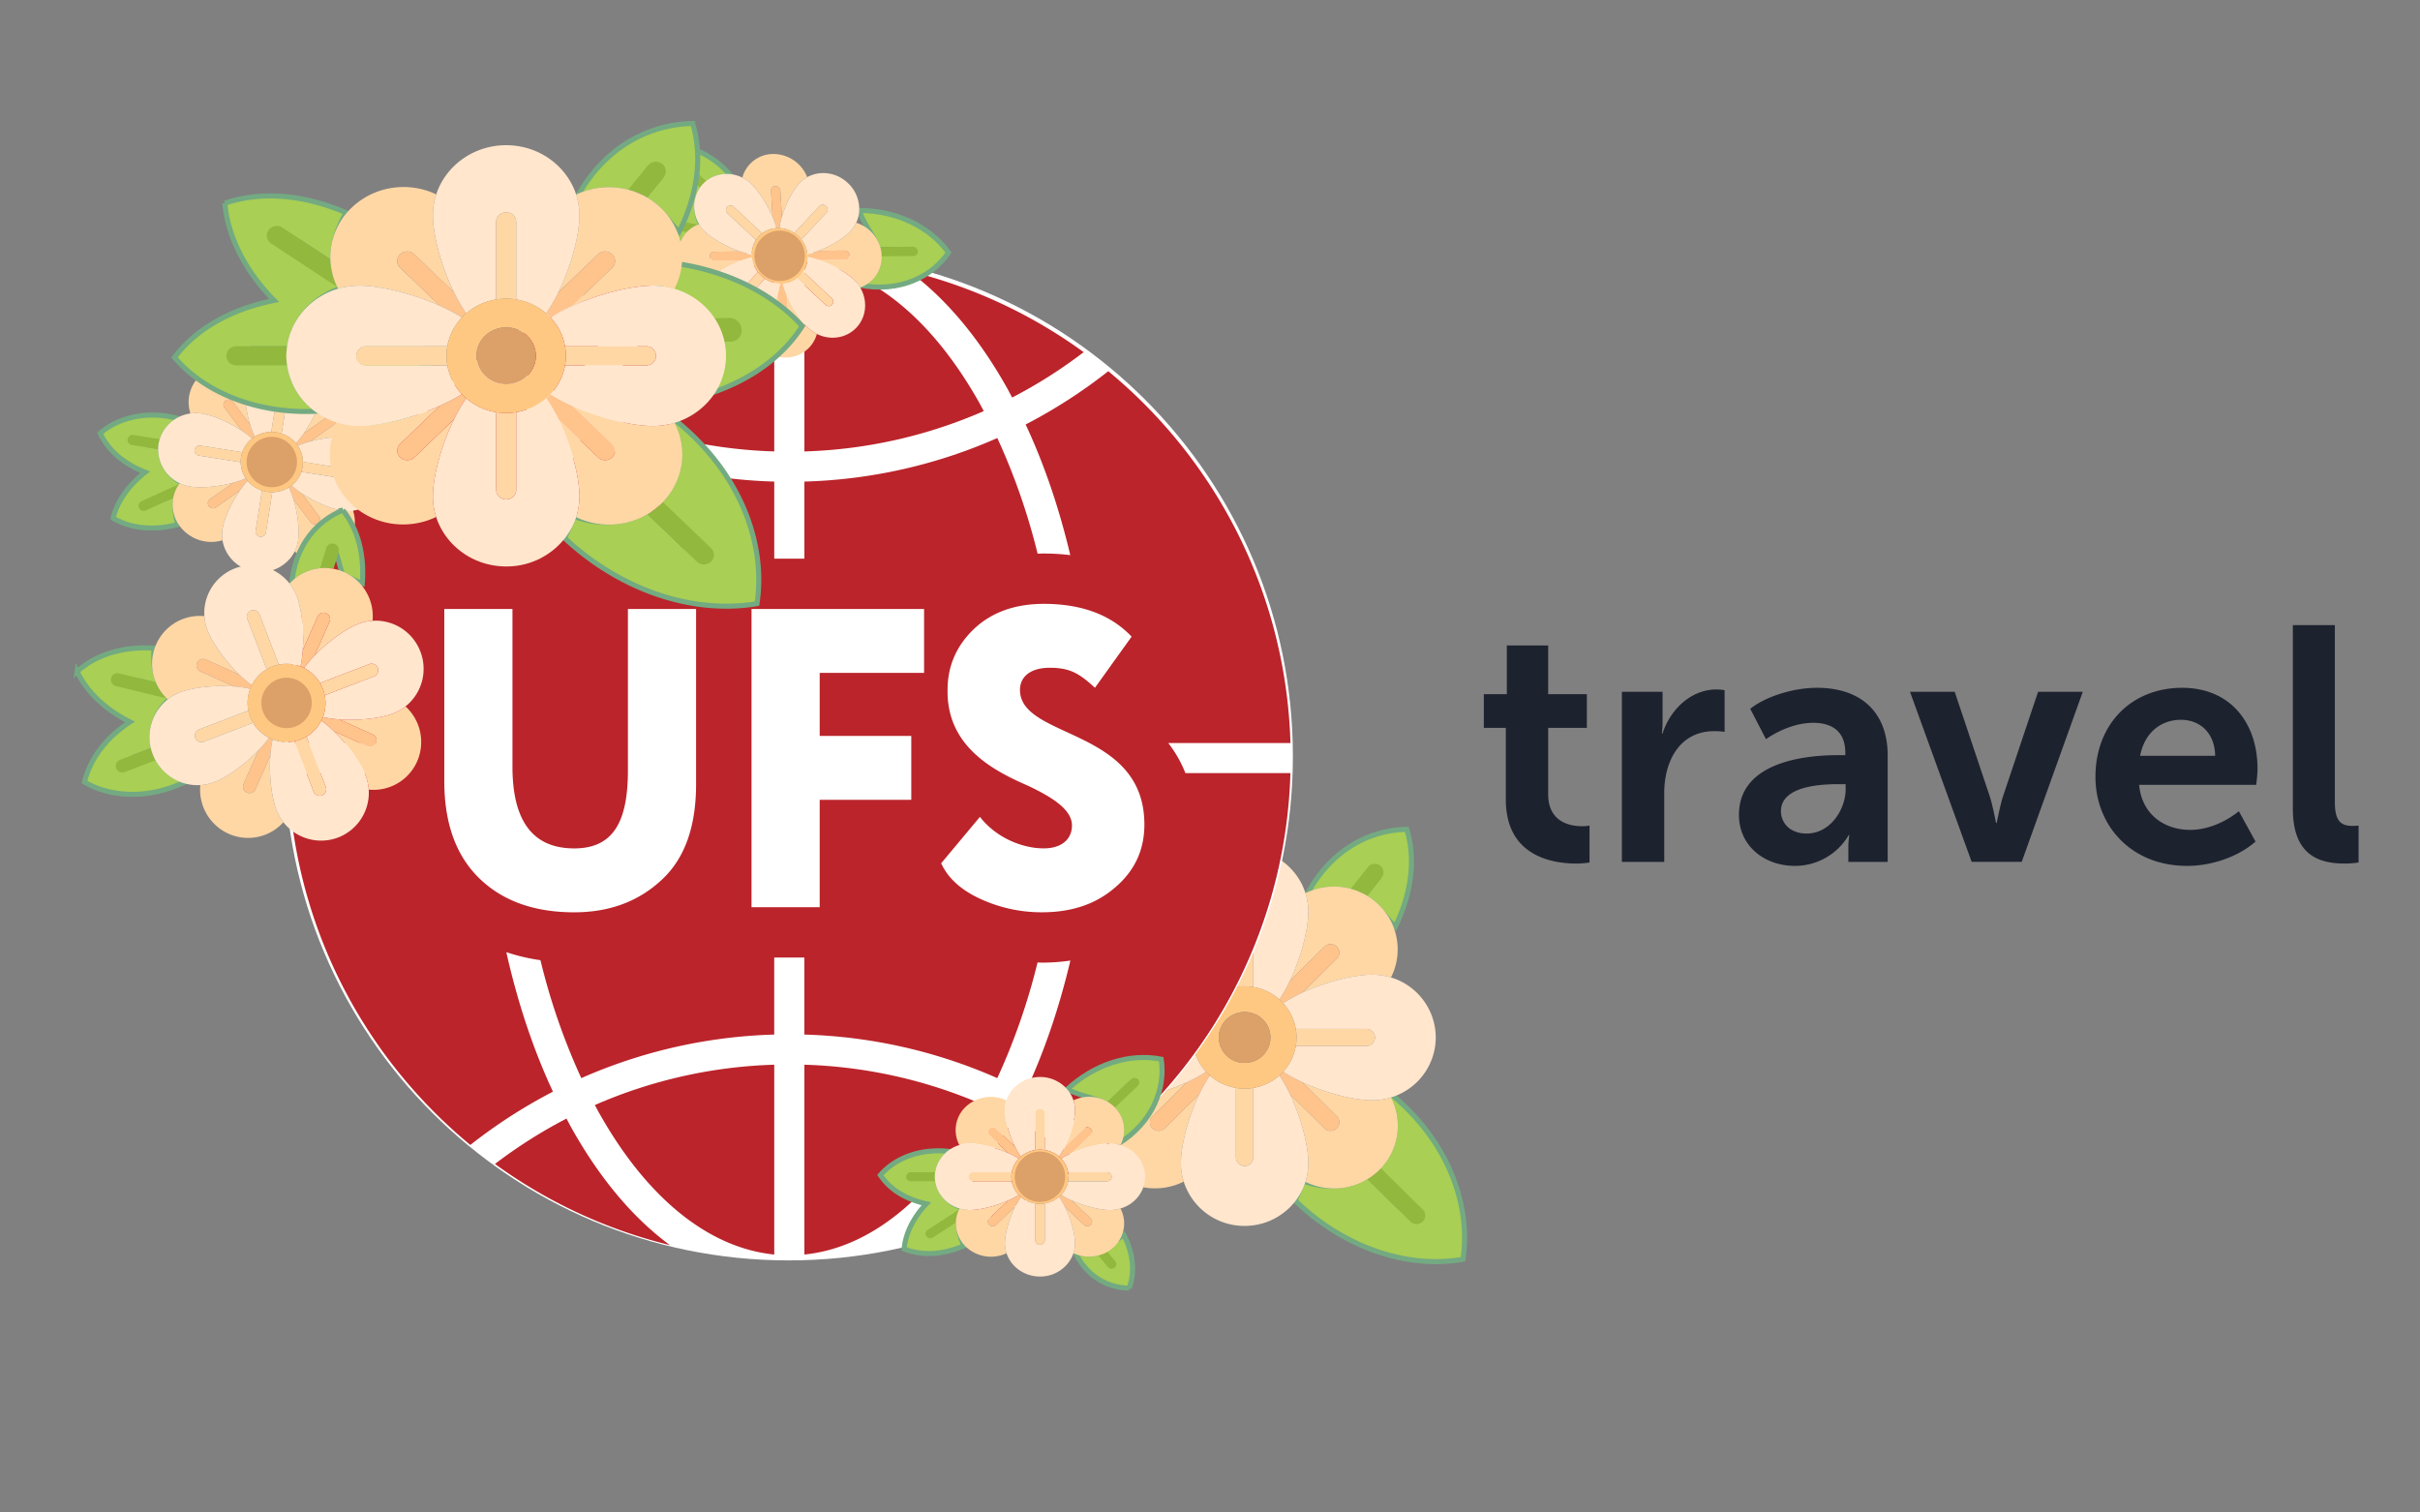 <svg width="96" height="60" viewBox="0 0 96 60" xmlns="http://www.w3.org/2000/svg">
    <rect x="0" y="0" width="96" height="60" fill="#808080" stroke="none"/>
    <g fill="none" fill-rule="evenodd">
        <g fill-rule="nonzero">
            <path d="M54.731 43.06c.173.124.345.257.514.398 2.229 1.859 3.106 4.372 2.793 6.496-2.203.389-4.703-.446-6.657-2.322.127-.327.237-.546.311-.78.908.321 1.839.275 2.567-.2l1.27 1.251-.872-1.574a2.367 2.367 0 0 0 .074-3.27z" stroke="#73AA82" stroke-width=".2" fill="#A9CF54"/>
            <path d="m54.245 46.779 1.706 1.681a.346.346 0 0 0 .487 0 .336.336 0 0 0 0-.48l-1.658-1.635a2.525 2.525 0 0 1-.535.434z" fill="#92B83D"/>
            <path d="M39.656 35.74c1.268-.454 2.759-.316 4.201.326-.344.651-.5 1.265-.433 1.858l-1.149-.777 1.444 1.607a2.73 2.73 0 0 0-1.265.858c-.3.366-.5.813-.55 1.304h-1.303l1.306.508a2.384 2.384 0 0 0 1.014 1.687c-2.173.148-4.005-.681-4.998-1.892.746-1.037 1.965-1.73 3.422-2.034-1.004-1.055-1.597-2.292-1.689-3.445z" stroke="#73AA82" stroke-width=".2" fill="#A9CF54"/>
            <path d="M39.723 41.155c0 .188.155.34.345.34h1.747a2.476 2.476 0 0 1 0-.68h-1.747a.342.342 0 0 0-.345.34zM41.656 36.607a.347.347 0 0 0-.48.087.337.337 0 0 0 .09.473l2.278 1.543a2.462 2.462 0 0 1-.234-.984l-1.654-1.12z" fill="#92B83D"/>
            <path d="M55.807 32.9c.364 1.204.176 2.558-.458 3.863-.301-.292-.478-.56-.714-.793a2.438 2.438 0 0 0-.548-.405l.424-.536-.923.333a2.467 2.467 0 0 0-1.756.16c.976-1.865 2.56-2.598 3.975-2.622z" stroke="#73AA82" stroke-width=".2" fill="#A9CF54"/>
            <path d="M54.808 34.816a.336.336 0 0 0-.06-.477.348.348 0 0 0-.484.06l-.68.859c.227.06.447.153.654.278l.57-.72z" fill="#92B83D"/>
            <g transform="translate(41.791 33.68)">
                <path d="m9.873 9.253 1.365 1.347a.336.336 0 0 1 0 .48.346.346 0 0 1-.487 0L9.385 9.734c.449.942.725 2.046.725 2.726 0 .258-.04.507-.114.742a2.563 2.563 0 0 0 2.924-.464 2.465 2.465 0 0 0 .47-2.882 2.56 2.56 0 0 1-.752.112c-.69 0-1.81-.273-2.765-.715zM5.78 9.734 4.414 11.08a.346.346 0 0 1-.487 0 .336.336 0 0 1 0-.48l1.365-1.347c-.955.442-2.075.715-2.764.715-.265 0-.52-.04-.76-.115-.475.934-.318 2.1.472 2.88.792.78 1.979.934 2.927.461a2.458 2.458 0 0 1-.112-.734c0-.68.277-1.784.725-2.726zM1.518 4.047c.01.336.088.672.235.983l.032.063a2.56 2.56 0 0 1 .743-.11c.69 0 1.809.274 2.764.715L3.927 4.352a.336.336 0 0 1 0-.48.348.348 0 0 1 .487 0L5.78 5.218c-.448-.942-.725-2.046-.725-2.726 0-.26.04-.51.116-.746a2.555 2.555 0 0 0-3.146.731 2.461 2.461 0 0 0-.507 1.57zM12.446 1.856a2.567 2.567 0 0 0-2.45-.104c.075.234.114.483.114.74 0 .68-.276 1.784-.725 2.726l1.366-1.346a.348.348 0 0 1 .487 0 .336.336 0 0 1 0 .48L9.873 5.7c.956-.442 2.075-.715 2.765-.715.26 0 .513.039.75.112a2.467 2.467 0 0 0-.474-2.876 2.525 2.525 0 0 0-.468-.364z" fill="#FFD7A5"/>
                <path d="M6.056 8.837c-.232.15-.491.29-.764.416L3.927 10.6a.336.336 0 0 0 0 .48.346.346 0 0 0 .487 0L5.78 9.734c.127-.269.27-.524.422-.753a2.058 2.058 0 0 1-.146-.144zM9.11 6.115c.232-.151.49-.29.763-.417l1.365-1.346a.336.336 0 0 0 0-.48.348.348 0 0 0-.487 0L9.385 5.218c-.127.268-.269.524-.422.752.051.046.1.094.147.145zM10.995 11.18a.346.346 0 0 0 .243-.1.336.336 0 0 0 0-.48L9.873 9.253a6.106 6.106 0 0 1-.763-.416c-.047.05-.096.099-.147.144.153.229.295.484.422.753l1.366 1.346c.067.066.155.1.244.1zM6.202 5.97a5.964 5.964 0 0 1-.422-.752L4.414 3.872a.348.348 0 0 0-.487 0 .336.336 0 0 0 0 .48l1.365 1.346c.273.126.532.266.764.417.046-.05.095-.099.146-.145z" fill="#FFC38C"/>
                <path d="M10.11 12.46c0-.68-.276-1.784-.725-2.726a5.975 5.975 0 0 0-.422-.753c-.284.254-.641.43-1.036.495v2.757c0 .188-.154.34-.344.34a.342.342 0 0 1-.345-.34V9.476a2.064 2.064 0 0 1-1.036-.495 5.967 5.967 0 0 0-.422.753c-.448.942-.725 2.046-.725 2.726 0 .256.04.502.112.734a2.524 2.524 0 0 0 2.416 1.758c.86 0 1.62-.425 2.076-1.072a2.467 2.467 0 0 0 .451-1.42zM5.78 5.218c.127.268.27.524.422.752.285-.253.641-.43 1.036-.495V2.718c0-.187.154-.34.345-.34.19 0 .344.153.344.34v2.757c.395.066.752.242 1.036.495.153-.228.295-.484.422-.752.449-.942.725-2.046.725-2.726a2.458 2.458 0 0 0-.278-1.137A2.531 2.531 0 0 0 7.582 0C6.45 0 5.493.734 5.172 1.746a2.458 2.458 0 0 0-.116.746c0 .68.277 1.784.725 2.726zM5.292 9.253c.273-.126.532-.265.764-.416a2.011 2.011 0 0 1-.503-1.021H2.757a.342.342 0 0 1-.344-.34c0-.188.154-.34.344-.34h2.796c.067-.39.245-.74.503-1.021a6.103 6.103 0 0 0-.764-.417c-.955-.441-2.075-.714-2.764-.714a2.56 2.56 0 0 0-.743.11A2.505 2.505 0 0 0 0 7.475a2.477 2.477 0 0 0 1.073 2.037 2.532 2.532 0 0 0 1.455.455c.69 0 1.809-.273 2.764-.715zM9.873 5.698a6.106 6.106 0 0 0-.763.417c.257.28.435.632.502 1.021h2.796c.19 0 .345.152.345.34 0 .188-.155.34-.345.34H9.612c-.067.389-.245.74-.502 1.02.232.152.49.291.763.417.956.442 2.075.715 2.765.715a2.56 2.56 0 0 0 .999-.203 2.492 2.492 0 0 0 1.528-2.29 2.497 2.497 0 0 0-1.777-2.38 2.56 2.56 0 0 0-.75-.111c-.69 0-1.81.273-2.765.714z" fill="#FFE6CD"/>
                <path d="M5.524 7.476c0-.116.01-.23.03-.34H2.756a.342.342 0 0 0-.344.34c0 .188.154.34.344.34h2.796a2.012 2.012 0 0 1-.029-.34zM9.641 7.476c0 .116-.01.23-.03.34h2.797c.19 0 .345-.152.345-.34a.342.342 0 0 0-.345-.34H9.612c.019.11.03.224.03.34zM7.583 9.505a2.1 2.1 0 0 1-.345-.029v2.757c0 .188.154.34.345.34.19 0 .344-.152.344-.34V9.476a2.1 2.1 0 0 1-.344.03zM7.583 5.446c.117 0 .232.01.344.03V2.717a.342.342 0 0 0-.344-.34.342.342 0 0 0-.345.34v2.757c.112-.018.227-.029.345-.029z" fill="#FFD7A5"/>
                <path d="M9.11 8.837a2.011 2.011 0 0 0-.147-2.867 2.064 2.064 0 0 0-1.38-.524 2.064 2.064 0 0 0-1.527.669 2.011 2.011 0 0 0 .146 2.866 2.063 2.063 0 0 0 1.38.524 2.064 2.064 0 0 0 1.527-.669zm-1.527-.351a1.017 1.017 0 0 1-1.025-1.01c0-.558.459-1.01 1.025-1.01.565 0 1.024.452 1.024 1.01s-.459 1.01-1.024 1.01z" fill="#FFC882"/>
                <ellipse fill="#DCA069" cx="7.583" cy="7.476" rx="1.025" ry="1.01"/>
            </g>
        </g>
        <path d="M31.288 50c11.045 0 20-8.954 20-20s-8.955-20-20-20c-11.046 0-20 8.954-20 20s8.954 20 20 20z" fill="#FFF"/>
        <g fill="#BB242B">
            <path d="M39.025 43.837a19.172 19.172 0 0 0-7.116-1.6v7.53c2.599-.262 5.045-2.23 6.945-5.61.059-.105.114-.213.17-.32M22.472 44.374c-1 .518-1.949 1.122-2.838 1.8a19.804 19.804 0 0 0 6.943 3.22c-1.447-1.063-2.767-2.621-3.894-4.627-.073-.128-.14-.262-.21-.393"/>
            <path d="M44.23 35.21c-.76.66-1.724.98-2.89.98a5.78 5.78 0 0 1-2.433-.524c-.778-.354-1.301-.828-1.571-1.42l1.537-1.841c.626.811 1.657 1.25 2.535 1.25.693 0 1.116-.354 1.116-.912 0-.626-.778-1.115-1.741-1.572-1.403-.608-3.228-1.572-3.194-3.802 0-.947.355-1.758 1.047-2.417.694-.659 1.623-.997 2.772-.997 1.504 0 2.67.44 3.482 1.301l-1.454 2.028c-.608-.558-.98-.794-1.79-.794-.745 0-1.184.338-1.184.879 0 1.96 4.935 1.487 4.935 5.34 0 1.014-.389 1.842-1.166 2.501zm-7.572-8.518h-4.141v2.502h3.633v2.535h-3.633v4.259h-2.704v-11.83h6.845v2.534zm-9.045 4.411c0 1.707-.457 2.975-1.386 3.82-.913.845-2.062 1.268-3.448 1.268-1.571 0-2.822-.44-3.751-1.335-.93-.896-1.403-2.18-1.403-3.87v-6.828h2.704v6.253c0 2.163.811 3.245 2.45 3.245 1.555 0 2.13-1.065 2.13-3.093v-6.405h2.704v6.945zm23.58-.433h-4.168a4.838 4.838 0 0 0-.681-1.195h4.848c-.175-5.936-2.95-11.22-7.227-14.75a20.574 20.574 0 0 1-3.278 2.114c.738 1.58 1.331 3.326 1.77 5.183a8.663 8.663 0 0 0-1.049-.064c-.083 0-.165.004-.247.006a25.504 25.504 0 0 0-1.598-4.587 20.364 20.364 0 0 1-7.654 1.727v3.057h-1.195v-3.057a20.364 20.364 0 0 1-7.654-1.727c-.68 1.46-1.231 3.07-1.646 4.784h-1.279c.442-1.91 1.045-3.702 1.8-5.322a20.593 20.593 0 0 1-3.276-2.114c-4.277 3.53-7.053 8.814-7.228 14.75h4.198v1.195H11.43c.175 5.936 2.95 11.22 7.228 14.75a20.593 20.593 0 0 1 3.277-2.114c-.784-1.68-1.403-3.545-1.85-5.535.428.145.88.252 1.355.32a25.542 25.542 0 0 0 1.62 4.678 20.354 20.354 0 0 1 7.653-1.728v-3.057h1.195v3.057c2.716.078 5.3.688 7.654 1.728a25.478 25.478 0 0 0 1.597-4.587c.06.002.12.005.18.005.388 0 .762-.028 1.122-.082-.44 1.865-1.035 3.616-1.775 5.201 1.162.601 2.258 1.311 3.278 2.114 4.277-3.53 7.052-8.814 7.227-14.75z"/>
            <path d="M23.77 44.156c1.9 3.381 4.346 5.349 6.944 5.611v-7.53a19.16 19.16 0 0 0-7.116 1.6c.058.106.113.215.171.32M40.151 44.374c-.07.131-.138.265-.21.393-1.127 2.006-2.449 3.564-3.894 4.627a19.8 19.8 0 0 0 6.942-3.22 19.348 19.348 0 0 0-2.838-1.8M40.151 15.77c1-.517 1.95-1.121 2.838-1.8a19.79 19.79 0 0 0-6.942-3.22c1.445 1.064 2.767 2.622 3.894 4.628.072.128.14.261.21.393M11.421 30.07v.005zM31.91 10.377v7.532a19.172 19.172 0 0 0 7.115-1.601c-.057-.106-.112-.216-.171-.32-1.9-3.38-4.346-5.349-6.945-5.61M23.598 16.308a19.172 19.172 0 0 0 7.116 1.6v-7.53c-2.598.261-5.045 2.23-6.945 5.61-.058.104-.113.214-.17.32M22.472 15.77c.07-.13.138-.264.21-.392 1.128-2.006 2.449-3.564 3.895-4.627-2.541.62-4.89 1.728-6.943 3.22a19.348 19.348 0 0 0 2.838 1.8"/>
        </g>
        <path d="M59.735 28.873h-.873v-1.336h.913v-1.932h1.64v1.932h1.535v1.336h-1.535v2.632c0 1.112.873 1.27 1.336 1.27.093 0 .172 0 .305-.026v1.468c-.133.013-.291.04-.516.04-.94 0-2.805-.278-2.805-2.54v-2.844zM64.339 27.444h1.614v1.19c0 .252-.027.464-.027.464h.027c.304-.953 1.124-1.747 2.143-1.747.106 0 .212.014.318.027v1.654a2.884 2.884 0 0 0-.41-.027c-1.376 0-1.985 1.19-1.985 2.46v2.726h-1.68v-6.747zM71.668 33.066c.94 0 1.548-.952 1.548-1.772v-.186h-.291c-.847 0-2.276.119-2.276 1.072 0 .45.344.886 1.02.886m1.243-3.109h.29v-.093c0-.886-.568-1.19-1.27-1.19-.66 0-1.336.278-1.878.648l-.622-1.204c.556-.45 1.64-.833 2.646-.833 1.76 0 2.805.979 2.805 2.685v4.22h-1.56v-.568c0-.278.039-.49.039-.49h-.027a2.469 2.469 0 0 1-2.13 1.218c-1.217 0-2.222-.795-2.222-2.025 0-2.024 2.434-2.368 3.929-2.368M75.769 27.444h1.773l1.402 4.18c.119.397.238 1.02.238 1.02h.027s.119-.623.238-1.02l1.402-4.18h1.773L80.2 34.19h-1.985l-2.447-6.747zM87.874 29.984c-.013-.9-.595-1.429-1.35-1.429-.86 0-1.467.57-1.626 1.429h2.976zm-1.31-2.699c1.932 0 2.99 1.416 2.99 3.202 0 .211-.026.437-.053.648h-4.643c.106 1.177 1.005 1.786 2.024 1.786.688 0 1.39-.304 1.932-.74l.661 1.203c-.688.609-1.746.966-2.712.966-2.236 0-3.638-1.614-3.638-3.533 0-2.077 1.416-3.532 3.44-3.532zM90.956 24.798h1.667v7.038c0 .74.251.926.688.926.066 0 .159 0 .252-.013v1.468c-.12.013-.305.04-.53.04-.926 0-2.077-.238-2.077-2.17v-7.29z" fill="#1D222F"/>
        <g fill-rule="nonzero">
            <path d="M34.09 11.311c1.614.312 2.89-.343 3.538-1.294-.755-1.041-2.074-1.663-3.552-1.669.27.703.65 1.069.766 1.551l.685-.006-.654.202c.023.29-.054.56-.203.777-.14.202-.34.357-.58.44z" stroke="#73AA82" stroke-width=".2" fill="#A9CF54"/>
            <path d="m34.918 9.799 1.293-.012c.051 0 .099.02.134.053a.194.194 0 0 1 .062.13.173.173 0 0 1-.173.186l-1.257.011-.002-.054a1.383 1.383 0 0 0-.057-.314z" fill="#92B83D"/>
            <path d="M25.034 8.567c.341.717.998 1.23 1.82 1.527.162-.446.347-.758.624-.954l.388-.142a1.464 1.464 0 0 1-.232-.847c.011-.259.097-.51.265-.718l.13-.135a1.206 1.206 0 0 1 1-.281c-.79-.963-1.84-1.331-2.687-1.234-.116.714.108 1.422.559 2.076-.762.047-1.423.305-1.867.708z" stroke="#73AA82" stroke-width=".2" fill="#A9CF54"/>
            <path d="M27.046 6.529a.185.185 0 0 1 .262-.002l.703.655a1.263 1.263 0 0 0-.246.263l-.703-.655a.185.185 0 0 1-.016-.261zM26.181 9.015a.196.196 0 0 1-.16-.214.174.174 0 0 1 .206-.15l1.473.258a1.264 1.264 0 0 0-.45.293l-1.069-.187z" fill="#92B83D"/>
            <g transform="scale(1 -1) rotate(-43 -.356 -37.06)">
                <path d="m5.43 4.899.751.713a.173.173 0 0 1 0 .254.194.194 0 0 1-.134.053.194.194 0 0 1-.134-.053l-.751-.713c.246.499.399 1.083.399 1.443 0 .137-.022.269-.063.393.427.204.94.186 1.352-.054a1.385 1.385 0 0 0 .294-.23 1.268 1.268 0 0 0 .22-1.487c-.13.038-.27.06-.413.06-.38 0-.995-.145-1.521-.38zM3.179 5.153l-.751.713a.194.194 0 0 1-.134.053.194.194 0 0 1-.134-.053.173.173 0 0 1 0-.254l.75-.713c-.525.234-1.14.378-1.52.378-.145 0-.286-.021-.418-.06a1.27 1.27 0 0 0 .26 1.524 1.447 1.447 0 0 0 1.61.244 1.257 1.257 0 0 1-.062-.389c0-.36.152-.944.399-1.443zM.835 2.142c.005.179.048.356.13.52.005.012.01.023.017.035.129-.038.266-.058.408-.058.38 0 .995.144 1.52.378l-.75-.713a.173.173 0 0 1 0-.254.197.197 0 0 1 .268 0l.75.712C2.933 2.264 2.78 1.68 2.78 1.32c0-.137.023-.27.064-.395a1.447 1.447 0 0 0-1.603.248c-.046.044-.089.091-.127.14a1.27 1.27 0 0 0-.279.83zM6.845.983A1.462 1.462 0 0 0 5.498.928c.04.124.063.255.063.391 0 .36-.153.945-.399 1.443l.751-.712a.197.197 0 0 1 .268 0 .173.173 0 0 1 0 .254l-.751.713c.526-.234 1.141-.378 1.52-.378.144 0 .283.02.413.059.18-.34.194-.739.044-1.089a1.312 1.312 0 0 0-.304-.434 1.383 1.383 0 0 0-.258-.192z" fill="#FFD7A5"/>
                <path d="M3.33 4.678c-.127.08-.27.154-.42.22l-.75.714a.173.173 0 0 0 0 .254.194.194 0 0 0 .134.053.194.194 0 0 0 .134-.053l.75-.713c.071-.142.149-.277.233-.398a1.113 1.113 0 0 1-.08-.077zM5.01 3.237c.128-.08.27-.154.42-.22l.751-.713a.173.173 0 0 0 0-.254.197.197 0 0 0-.268 0l-.751.712a3.13 3.13 0 0 1-.232.399c.028.024.055.05.08.076zM6.047 5.919a.194.194 0 0 0 .134-.053.173.173 0 0 0 0-.254l-.751-.713a3.4 3.4 0 0 1-.42-.22 1.113 1.113 0 0 1-.08.076c.084.12.162.256.232.398l.751.713a.194.194 0 0 0 .134.053zM3.411 3.16a3.126 3.126 0 0 1-.232-.398l-.751-.712a.197.197 0 0 0-.268 0 .173.173 0 0 0 0 .254l.75.713c.15.066.293.14.42.22.026-.026.053-.052.081-.076z" fill="#FFC38C"/>
                <path d="M5.56 6.596c0-.36-.152-.944-.398-1.443a3.132 3.132 0 0 0-.232-.398 1.154 1.154 0 0 1-.57.262v1.46c0 .099-.085.18-.19.18a.185.185 0 0 1-.19-.18v-1.46a1.154 1.154 0 0 1-.569-.262 3.128 3.128 0 0 0-.232.398c-.247.499-.399 1.083-.399 1.443 0 .136.022.266.062.39.175.538.703.93 1.328.93a1.41 1.41 0 0 0 1.143-.568 1.287 1.287 0 0 0 .248-.752zM3.179 2.762c.07.143.148.278.232.399.157-.134.353-.228.57-.262v-1.46c0-.1.085-.18.19-.18.104 0 .189.08.189.18V2.9c.217.034.413.128.57.262.084-.121.162-.256.232-.399.246-.498.399-1.083.399-1.443a1.257 1.257 0 0 0-.154-.602A1.4 1.4 0 0 0 4.17 0c-.622 0-1.15.389-1.326.924a1.257 1.257 0 0 0-.064.395c0 .36.152.945.399 1.443zM2.91 4.899a3.4 3.4 0 0 0 .42-.22 1.05 1.05 0 0 1-.276-.541H1.517a.185.185 0 0 1-.19-.18c0-.1.085-.18.19-.18h1.537a1.05 1.05 0 0 1 .277-.54 3.399 3.399 0 0 0-.42-.221c-.526-.234-1.141-.378-1.52-.378-.143 0-.28.02-.41.058-.51.148-.894.568-.968 1.08a1.267 1.267 0 0 0 0 .36c.054.372.27.693.577.9a1.416 1.416 0 0 0 .8.24c.38 0 .995-.144 1.52-.378zM5.43 3.017a3.4 3.4 0 0 0-.42.22c.142.149.24.335.277.54h1.537c.105 0 .19.081.19.18 0 .1-.085.18-.19.18H5.287a1.05 1.05 0 0 1-.277.541c.128.08.27.154.42.22.526.235 1.141.38 1.52.38a1.458 1.458 0 0 0 .55-.108c.495-.202.84-.669.84-1.212 0-.592-.41-1.094-.977-1.26a1.458 1.458 0 0 0-.412-.06c-.38 0-.995.145-1.521.379z" fill="#FFE6CD"/>
                <path d="M3.038 3.958c0-.062.006-.122.016-.18H1.517c-.105 0-.19.08-.19.18 0 .1.085.18.19.18h1.537a1.027 1.027 0 0 1-.016-.18zM5.303 3.958c0 .061-.006.121-.017.18h1.538c.105 0 .19-.08.19-.18 0-.1-.085-.18-.19-.18H5.287c.01.058.016.118.016.18zM4.17 5.032c-.064 0-.127-.005-.19-.015v1.46c0 .099.086.18.19.18.105 0 .19-.081.19-.18v-1.46c-.062.01-.125.015-.19.015zM4.17 2.883c.065 0 .128.006.19.016v-1.46c0-.1-.085-.18-.19-.18-.104 0-.19.08-.19.18V2.9c.063-.01.126-.016.19-.016z" fill="#FFD7A5"/>
                <path d="M5.01 4.678a1.05 1.05 0 0 0 .277-.9 1.05 1.05 0 0 0-.357-.617 1.154 1.154 0 0 0-.76-.278 1.154 1.154 0 0 0-.84.354 1.05 1.05 0 0 0-.276.9 1.05 1.05 0 0 0 .357.618 1.154 1.154 0 0 0 .76.277 1.154 1.154 0 0 0 .84-.354zm-.84-.185c-.31 0-.563-.24-.563-.535 0-.296.252-.535.563-.535.312 0 .564.24.564.535 0 .295-.252.535-.564.535z" fill="#FFC882"/>
                <circle fill="#DCA069" cx="4.17" cy="3.958" r="1"/>
            </g>
        </g>
        <g fill-rule="nonzero">
            <path d="m13.518 18.321 1.051-.613c1.561-.912 2.338-2.357 2.348-3.677-1.452-.63-3.072-.377-4.455.566.722.732 1.31.815 1.701 1.244l-.019-.017.09.105c.137.184.214.393.234.603l.005.126a1.176 1.176 0 0 1-.23.685l-.725.978z" stroke="#73AA82" stroke-width=".5" fill="#A9CF54"/>
            <path d="m14.187 15.52 1.165-.818a.21.21 0 0 1 .154-.035.21.21 0 0 1 .135.081.195.195 0 0 1-.044.28l-1.133.793a1.511 1.511 0 0 0-.277-.302z" fill="#92B83D"/>
            <path d="M4.486 20.554c.74.433 1.645.494 2.568.254-.128-.489-.154-.885-.03-1.235l-.531.243.794-.631a1.602 1.602 0 0 1-.713-.63 1.374 1.374 0 0 1-.198-.823l-.588-.093.626-.131c.103-.398.381-.713.74-.883-1.297-.37-2.47-.055-3.178.561.333.716.972 1.228 1.784 1.547-.668.518-1.116 1.17-1.274 1.82z" stroke="#73AA82" stroke-width=".2" fill="#A9CF54"/>
            <path d="M5.063 17.423a.203.203 0 0 1 .236-.165l1.035.164a1.429 1.429 0 0 0-.062.395l-1.036-.164a.203.203 0 0 1-.173-.23zM5.79 20.248a.211.211 0 0 1-.276-.096.196.196 0 0 1 .096-.266l1.493-.683a1.425 1.425 0 0 0-.23.55l-1.083.495z" fill="#92B83D"/>
            <g transform="scale(1 -1) rotate(-9 -136.719 -46.564)">
                <path d="m5.924 5.443.819.792c.08.078.08.205 0 .283a.21.21 0 0 1-.146.058.21.21 0 0 1-.146-.058l-.82-.792c.27.554.435 1.203.435 1.603 0 .152-.024.299-.068.437a1.565 1.565 0 0 0 1.754-.273l.041-.043c.438-.458.519-1.12.241-1.653a1.564 1.564 0 0 1-.451.066c-.414 0-1.086-.16-1.66-.42zM3.468 5.726l-.82.792a.21.21 0 0 1-.146.058.21.21 0 0 1-.146-.058.195.195 0 0 1 0-.283l.82-.792c-.574.26-1.246.42-1.66.42-.158 0-.311-.023-.455-.067a1.43 1.43 0 0 0 .283 1.693c.475.46 1.187.55 1.756.272a1.42 1.42 0 0 1-.067-.432c0-.4.166-1.049.435-1.603zM.91 2.38c.007.198.053.396.142.579l.019.037c.14-.042.29-.064.446-.064.413 0 1.085.16 1.658.42l-.819-.792a.195.195 0 0 1 0-.283.212.212 0 0 1 .293 0l.819.792c-.269-.554-.435-1.203-.435-1.603 0-.153.024-.3.07-.44a1.556 1.556 0 0 0-1.888.431 1.429 1.429 0 0 0-.304.923zM7.468 1.092a1.568 1.568 0 0 0-1.47-.061c.044.137.068.283.068.435 0 .4-.166 1.05-.435 1.603l.82-.792a.212.212 0 0 1 .292 0c.08.079.08.205 0 .283l-.82.792c.574-.26 1.246-.42 1.66-.42.156 0 .307.023.45.065a1.425 1.425 0 0 0-.285-1.691 1.511 1.511 0 0 0-.28-.214z" fill="#FFD7A5"/>
                <path d="M3.633 5.198c-.139.089-.294.171-.458.245l-.819.792a.195.195 0 0 0 0 .283.21.21 0 0 0 .146.058.21.21 0 0 0 .147-.058l.819-.792c.076-.158.161-.308.253-.443a1.223 1.223 0 0 1-.088-.085zM5.466 3.597c.139-.089.294-.17.458-.245l.819-.792a.195.195 0 0 0 0-.283.212.212 0 0 0-.292 0l-.82.792a3.494 3.494 0 0 1-.253.443c.03.027.06.055.088.085zM6.597 6.576a.21.21 0 0 0 .146-.058.195.195 0 0 0 0-.283l-.82-.792a3.687 3.687 0 0 1-.457-.245c-.028.03-.057.058-.088.085.092.135.177.285.253.443l.82.792a.21.21 0 0 0 .146.058zM3.721 3.512a3.49 3.49 0 0 1-.253-.443l-.82-.792a.212.212 0 0 0-.292 0 .195.195 0 0 0 0 .283l.82.792c.163.074.318.156.457.245.028-.03.058-.058.088-.085z" fill="#FFC38C"/>
                <path d="M6.066 7.33c0-.4-.166-1.05-.435-1.604a3.496 3.496 0 0 0-.253-.443c-.17.15-.385.253-.622.291v1.622c0 .11-.092.2-.206.2a.203.203 0 0 1-.207-.2V5.574a1.249 1.249 0 0 1-.622-.29 3.491 3.491 0 0 0-.253.442c-.269.554-.435 1.203-.435 1.603 0 .15.024.296.067.432.19.6.768 1.034 1.45 1.034.516 0 .972-.25 1.245-.63a1.44 1.44 0 0 0 .271-.836zM3.468 3.07c.076.157.161.307.253.442.171-.15.385-.253.622-.291V1.599c0-.11.092-.2.207-.2.114 0 .206.09.206.2v1.622c.237.038.451.142.622.291a3.49 3.49 0 0 0 .253-.443c.27-.554.435-1.203.435-1.603A1.42 1.42 0 0 0 5.9.797 1.523 1.523 0 0 0 4.549 0C3.87 0 3.296.432 3.103 1.027a1.42 1.42 0 0 0-.069.439c0 .4.166 1.05.435 1.603zM3.175 5.443c.164-.074.32-.156.458-.245a1.174 1.174 0 0 1-.301-.6H1.654a.203.203 0 0 1-.206-.2c0-.11.092-.2.206-.2h1.678c.04-.23.147-.436.301-.601a3.685 3.685 0 0 0-.458-.245c-.573-.26-1.245-.42-1.658-.42-.156 0-.305.022-.446.064A1.482 1.482 0 0 0 0 4.398a1.458 1.458 0 0 0 .644 1.198 1.532 1.532 0 0 0 .873.267c.413 0 1.085-.16 1.658-.42zM5.924 3.352a3.687 3.687 0 0 0-.458.245c.154.165.261.372.301.6h1.678c.114 0 .207.09.207.2 0 .111-.093.2-.207.2H5.767c-.04.23-.147.436-.301.601.139.089.294.171.458.245.573.26 1.245.42 1.659.42a1.564 1.564 0 0 0 .599-.119c.54-.224.917-.743.917-1.346 0-.659-.449-1.215-1.066-1.4a1.564 1.564 0 0 0-.45-.066c-.414 0-1.086.16-1.66.42z" fill="#FFE6CD"/>
                <path d="M3.314 4.398c0-.069.007-.135.018-.2H1.654a.203.203 0 0 0-.206.2c0 .11.092.2.206.2h1.678a1.161 1.161 0 0 1-.018-.2zM5.785 4.398c0 .068-.007.134-.018.2h1.678c.114 0 .207-.09.207-.2 0-.11-.093-.2-.207-.2H5.767c.011.065.018.131.018.2zM4.55 5.591c-.07 0-.14-.006-.207-.017v1.622c0 .11.092.2.207.2.114 0 .206-.09.206-.2V5.574a1.284 1.284 0 0 1-.206.017zM4.55 3.204c.07 0 .14.006.206.017V1.599c0-.11-.092-.2-.206-.2a.203.203 0 0 0-.207.2v1.622c.067-.011.136-.017.207-.017z" fill="#FFD7A5"/>
                <path d="M5.466 5.198a1.174 1.174 0 0 0 .301-1 1.174 1.174 0 0 0-.39-.686 1.249 1.249 0 0 0-.827-.308 1.249 1.249 0 0 0-.916.393 1.174 1.174 0 0 0-.302 1 1.174 1.174 0 0 0 .39.686 1.248 1.248 0 0 0 .828.308 1.249 1.249 0 0 0 .916-.393zm-.916-.206a.605.605 0 0 1-.615-.594c0-.329.275-.595.615-.595.34 0 .614.266.614.595a.605.605 0 0 1-.614.594z" fill="#FFC882"/>
                <circle fill="#DCA069" cx="4.55" cy="4.398" r="1"/>
            </g>
        </g>
        <g fill-rule="nonzero">
            <path d="M44.361 45.376c1.393-.872 1.879-2.22 1.704-3.36-1.261-.246-2.65.2-3.735 1.203.716.322 1.226.352 1.618.612l.994-.943-.858 1.047c.228.2.362.457.401.724.036.243-.005.493-.124.717z" stroke="#73AA82" stroke-width=".2" fill="#A9CF54"/>
            <path d="m43.935 43.705.938-.89a.194.194 0 0 1 .134-.053c.049 0 .097.018.134.053a.173.173 0 0 1 0 .254l-.912.866a1.383 1.383 0 0 0-.294-.23z" fill="#92B83D"/>
            <path d="M35.866 49.545c.739.293 1.569.22 2.372-.124-.185-.437-.263-.791-.194-1.123l.187-.369a1.464 1.464 0 0 1-.748-.461 1.213 1.213 0 0 1-.295-.706l.003-.187c.034-.367.24-.687.54-.888-1.235-.165-2.254.282-2.807.93.402.602 1.049.966 1.824 1.137-.525.554-.832 1.194-.882 1.791z" stroke="#73AA82" stroke-width=".2" fill="#A9CF54"/>
            <path d="M35.948 46.682c0-.099.085-.18.19-.18h.96a1.263 1.263 0 0 0 0 .36h-.96a.185.185 0 0 1-.19-.18zM37.01 49.09a.196.196 0 0 1-.263-.046.174.174 0 0 1 .05-.25l1.252-.817a1.264 1.264 0 0 0-.129.52l-.91.594z" fill="#92B83D"/>
            <path d="M44.793 51.1c.247-.682.144-1.412-.212-2.114l-1.047.725a1.361 1.361 0 0 1-.908-.089c.491 1.072 1.376 1.465 2.167 1.478z" stroke="#73AA82" stroke-width=".2" fill="#A9CF54"/>
            <path d="M44.244 50.038a.174.174 0 0 1-.033.253.196.196 0 0 1-.266-.031l-.374-.455a1.42 1.42 0 0 0 .36-.148l.313.381z" fill="#92B83D"/>
            <g transform="matrix(1 0 0 -1 37.085 50.64)">
                <path d="m5.43 4.899.751.713a.173.173 0 0 1 0 .254.194.194 0 0 1-.134.053.194.194 0 0 1-.134-.053l-.751-.713c.246.499.399 1.083.399 1.443 0 .137-.022.269-.063.393.427.204.94.186 1.352-.054a1.385 1.385 0 0 0 .294-.23 1.268 1.268 0 0 0 .22-1.487c-.13.038-.27.06-.413.06-.38 0-.995-.145-1.521-.38zM3.179 5.153l-.751.713a.194.194 0 0 1-.134.053.194.194 0 0 1-.134-.053.173.173 0 0 1 0-.254l.75-.713c-.525.234-1.14.378-1.52.378-.145 0-.286-.021-.418-.06a1.27 1.27 0 0 0 .26 1.524 1.447 1.447 0 0 0 1.61.244 1.257 1.257 0 0 1-.062-.389c0-.36.152-.944.399-1.443zM.835 2.142c.005.179.048.356.13.52.005.012.01.023.017.035.129-.038.266-.058.408-.058.38 0 .995.144 1.52.378l-.75-.713a.173.173 0 0 1 0-.254.197.197 0 0 1 .268 0l.75.712C2.933 2.264 2.78 1.68 2.78 1.32c0-.137.023-.27.064-.395a1.447 1.447 0 0 0-1.603.248c-.046.044-.089.091-.127.14a1.27 1.27 0 0 0-.279.83zM6.845.983A1.462 1.462 0 0 0 5.498.928c.04.124.063.255.063.391 0 .36-.153.945-.399 1.443l.751-.712a.197.197 0 0 1 .268 0 .173.173 0 0 1 0 .254l-.751.713c.526-.234 1.141-.378 1.52-.378.144 0 .283.02.413.059.18-.34.194-.739.044-1.089a1.312 1.312 0 0 0-.304-.434 1.383 1.383 0 0 0-.258-.192z" fill="#FFD7A5"/>
                <path d="M3.33 4.678c-.127.08-.27.154-.42.22l-.75.714a.173.173 0 0 0 0 .254.194.194 0 0 0 .134.053.194.194 0 0 0 .134-.053l.75-.713c.071-.142.149-.277.233-.398a1.113 1.113 0 0 1-.08-.077zM5.01 3.237c.128-.08.27-.154.42-.22l.751-.713a.173.173 0 0 0 0-.254.197.197 0 0 0-.268 0l-.751.712a3.13 3.13 0 0 1-.232.399c.028.024.055.05.08.076zM6.047 5.919a.194.194 0 0 0 .134-.053.173.173 0 0 0 0-.254l-.751-.713a3.4 3.4 0 0 1-.42-.22 1.113 1.113 0 0 1-.08.076c.084.12.162.256.232.398l.751.713a.194.194 0 0 0 .134.053zM3.411 3.16a3.126 3.126 0 0 1-.232-.398l-.751-.712a.197.197 0 0 0-.268 0 .173.173 0 0 0 0 .254l.75.713c.15.066.293.14.42.22.026-.026.053-.052.081-.076z" fill="#FFC38C"/>
                <path d="M5.56 6.596c0-.36-.152-.944-.398-1.443a3.132 3.132 0 0 0-.232-.398 1.154 1.154 0 0 1-.57.262v1.46c0 .099-.085.18-.19.18a.185.185 0 0 1-.19-.18v-1.46a1.154 1.154 0 0 1-.569-.262 3.128 3.128 0 0 0-.232.398c-.247.499-.399 1.083-.399 1.443 0 .136.022.266.062.39.175.538.703.93 1.328.93a1.41 1.41 0 0 0 1.143-.568 1.287 1.287 0 0 0 .248-.752zM3.179 2.762c.07.143.148.278.232.399.157-.134.353-.228.57-.262v-1.46c0-.1.085-.18.19-.18.104 0 .189.08.189.18V2.9c.217.034.413.128.57.262.084-.121.162-.256.232-.399.246-.498.399-1.083.399-1.443a1.257 1.257 0 0 0-.154-.602A1.4 1.4 0 0 0 4.17 0c-.622 0-1.15.389-1.326.924a1.257 1.257 0 0 0-.064.395c0 .36.152.945.399 1.443zM2.91 4.899a3.4 3.4 0 0 0 .42-.22 1.05 1.05 0 0 1-.276-.541H1.517a.185.185 0 0 1-.19-.18c0-.1.085-.18.19-.18h1.537a1.05 1.05 0 0 1 .277-.54 3.399 3.399 0 0 0-.42-.221c-.526-.234-1.141-.378-1.52-.378-.143 0-.28.02-.41.058-.51.148-.894.568-.968 1.08a1.267 1.267 0 0 0 0 .36c.054.372.27.693.577.9a1.416 1.416 0 0 0 .8.24c.38 0 .995-.144 1.52-.378zM5.43 3.017a3.4 3.4 0 0 0-.42.22c.142.149.24.335.277.54h1.537c.105 0 .19.081.19.18 0 .1-.085.18-.19.18H5.287a1.05 1.05 0 0 1-.277.541c.128.08.27.154.42.22.526.235 1.141.38 1.52.38a1.458 1.458 0 0 0 .55-.108c.495-.202.84-.669.84-1.212 0-.592-.41-1.094-.977-1.26a1.458 1.458 0 0 0-.412-.06c-.38 0-.995.145-1.521.379z" fill="#FFE6CD"/>
                <path d="M3.038 3.958c0-.062.006-.122.016-.18H1.517c-.105 0-.19.08-.19.18 0 .1.085.18.19.18h1.537a1.027 1.027 0 0 1-.016-.18zM5.303 3.958c0 .061-.006.121-.017.18h1.538c.105 0 .19-.08.19-.18 0-.1-.085-.18-.19-.18H5.287c.01.058.016.118.016.18zM4.17 5.032c-.064 0-.127-.005-.19-.015v1.46c0 .099.086.18.19.18.105 0 .19-.081.19-.18v-1.46c-.062.01-.125.015-.19.015zM4.17 2.883c.065 0 .128.006.19.016v-1.46c0-.1-.085-.18-.19-.18-.104 0-.19.08-.19.18V2.9c.063-.01.126-.016.19-.016z" fill="#FFD7A5"/>
                <path d="M5.01 4.678a1.05 1.05 0 0 0 .277-.9 1.05 1.05 0 0 0-.357-.617 1.154 1.154 0 0 0-.76-.278 1.154 1.154 0 0 0-.84.354 1.05 1.05 0 0 0-.276.9 1.05 1.05 0 0 0 .357.618 1.154 1.154 0 0 0 .76.277 1.154 1.154 0 0 0 .84-.354zm-.84-.185c-.31 0-.563-.24-.563-.535 0-.296.252-.535.563-.535.312 0 .564.24.564.535 0 .295-.252.535-.564.535z" fill="#FFC882"/>
                <circle fill="#DCA069" cx="4.17" cy="3.958" r="1"/>
            </g>
        </g>
        <g fill-rule="nonzero">
            <path d="M31.825 12.937c-.89 1.392-2.43 2.385-4.327 2.865.07-.522.181-.95.201-1.407a3.43 3.43 0 0 0-.082-.906l1.016-.027-1.286-.739a3.606 3.606 0 0 0-1.785-1.716c.052-.306.133-.476.198-.652 2.58.113 4.756 1.125 6.065 2.582z" stroke="#73AA82" stroke-width=".2" fill="#A9CF54"/>
            <path d="M28.992 13.552a.441.441 0 0 0 .429-.484.498.498 0 0 0-.503-.457l-1.495.04c.146.294.254.608.316.935l1.253-.034z" fill="#92B83D"/>
        </g>
        <g fill-rule="nonzero">
            <path d="M26.328 16.32c.166.12.33.245.494.377 2.559 2.074 3.567 4.88 3.207 7.25-2.517.424-5.387-.508-7.63-2.601.149-.354.276-.6.362-.863 1.023.368 2.094.318 2.935-.208l1.52 1.457-1.043-1.833c.431-.424.687-.95.768-1.497a2.588 2.588 0 0 0-.613-2.081z" stroke="#73AA82" stroke-width=".2" fill="#A9CF54"/>
            <path d="m25.682 20.4 1.962 1.88a.404.404 0 0 0 .28.11.404.404 0 0 0 .28-.11.369.369 0 0 0 0-.538l-1.907-1.827a2.894 2.894 0 0 1-.615.485z" fill="#92B83D"/>
            <path d="M8.92 8.062c1.445-.495 3.154-.34 4.809.375-.397.706-.58 1.382-.51 2.04l-1.385-.912 1.72 1.86a3.158 3.158 0 0 0-1.444.959 2.697 2.697 0 0 0-.634 1.451h-1.55l1.553.587c.093.78.534 1.457 1.17 1.887-2.483.145-4.585-.78-5.725-2.13.86-1.147 2.267-1.924 3.948-2.26-1.161-1.18-1.846-2.566-1.952-3.857z" stroke="#73AA82" stroke-width=".2" fill="#A9CF54"/>
            <path d="M8.982 14.115c0 .21.177.38.396.38h2.01a2.691 2.691 0 0 1 0-.76h-2.01a.388.388 0 0 0-.396.38zM11.204 9.03a.407.407 0 0 0-.551.099.37.37 0 0 0 .102.528l2.621 1.724a2.689 2.689 0 0 1-.27-1.099l-1.902-1.251z" fill="#92B83D"/>
            <path d="M27.478 4.9c.403 1.334.188 2.846-.541 4.302-.318-.327-.523-.629-.795-.89a2.813 2.813 0 0 0-.621-.449l.506-.621-1.102.386a2.93 2.93 0 0 0-2.025.18c1.139-2.063 2.955-2.881 4.578-2.908z" stroke="#73AA82" stroke-width=".2" fill="#A9CF54"/>
            <path d="M26.329 7.03a.369.369 0 0 0-.069-.533.408.408 0 0 0-.556.066l-.783.96c.262.068.515.172.752.311l.656-.804z" fill="#92B83D"/>
            <g transform="translate(11.36 5.76)">
                <path d="m11.354 10.342 1.57 1.505a.369.369 0 0 1 0 .537.404.404 0 0 1-.28.11.404.404 0 0 1-.28-.11l-1.57-1.505c.515 1.053.833 2.286.833 3.047 0 .288-.046.567-.131.829.892.43 1.967.392 2.826-.115a2.898 2.898 0 0 0 .615-.484c.84-.87.994-2.129.462-3.141a3.023 3.023 0 0 1-.866.125c-.793 0-2.08-.304-3.18-.798zM6.647 10.879l-1.57 1.505a.404.404 0 0 1-.28.11.404.404 0 0 1-.281-.11.369.369 0 0 1 0-.537l1.57-1.505c-1.099.494-2.386.798-3.18.798a3.02 3.02 0 0 1-.873-.128 2.7 2.7 0 0 0 .543 3.218c.911.873 2.276 1.044 3.366.517a2.676 2.676 0 0 1-.129-.821c0-.76.318-1.994.834-3.047zM1.746 4.523c.011.376.1.75.27 1.099l.037.07c.27-.079.556-.122.854-.122.793 0 2.08.305 3.18.799L4.515 4.864a.369.369 0 0 1 0-.537.409.409 0 0 1 .56 0l1.57 1.505c-.515-1.053-.833-2.287-.833-3.047 0-.29.047-.57.133-.834-1.088-.52-2.444-.345-3.35.524a2.85 2.85 0 0 0-.267.294 2.699 2.699 0 0 0-.583 1.754zM14.313 2.075a3.03 3.03 0 0 0-2.817-.116c.085.26.13.538.13.826 0 .76-.317 1.994-.833 3.047l1.57-1.505a.409.409 0 0 1 .561 0 .369.369 0 0 1 0 .537l-1.57 1.505c1.099-.494 2.386-.799 3.18-.799.3 0 .59.044.862.125.375-.718.406-1.56.091-2.298a2.77 2.77 0 0 0-.636-.916 2.895 2.895 0 0 0-.538-.406z" fill="#FFD7A5"/>
                <path d="M6.964 9.876a7.077 7.077 0 0 1-.878.466l-1.57 1.505a.369.369 0 0 0 0 .537.404.404 0 0 0 .28.11.404.404 0 0 0 .28-.11l1.57-1.505c.148-.3.31-.585.487-.841a2.336 2.336 0 0 1-.169-.162zM10.476 6.834c.267-.168.565-.324.878-.465l1.57-1.505a.369.369 0 0 0 0-.537.409.409 0 0 0-.56 0l-1.57 1.505c-.148.3-.31.585-.487.84.06.052.116.106.169.162zM12.644 12.495a.404.404 0 0 0 .28-.111.369.369 0 0 0 0-.537l-1.57-1.505a7.087 7.087 0 0 1-.878-.466c-.053.057-.11.11-.169.162.177.256.34.54.486.841l1.57 1.505a.404.404 0 0 0 .28.11zM7.133 6.673a6.616 6.616 0 0 1-.486-.841l-1.57-1.505a.409.409 0 0 0-.561 0 .369.369 0 0 0 0 .537l1.57 1.505c.313.14.611.297.878.465.053-.056.11-.11.169-.161z" fill="#FFC38C"/>
                <path d="M11.627 13.926c0-.76-.318-1.994-.834-3.047-.147-.3-.31-.585-.486-.841-.327.283-.737.48-1.19.553v3.081c0 .21-.178.38-.397.38a.388.388 0 0 1-.396-.38v-3.08a2.402 2.402 0 0 1-1.191-.554 6.619 6.619 0 0 0-.486.841c-.516 1.053-.834 2.286-.834 3.047 0 .285.045.561.129.82.366 1.138 1.471 1.965 2.778 1.965a2.94 2.94 0 0 0 2.388-1.198 2.676 2.676 0 0 0 .519-1.587zM6.647 5.832c.147.3.31.585.486.84.327-.283.737-.48 1.19-.553V3.04c0-.21.178-.38.397-.38.219 0 .396.17.396.38v3.08c.454.074.864.27 1.191.554.177-.256.34-.541.486-.841.516-1.053.834-2.287.834-3.047a2.677 2.677 0 0 0-.32-1.27C10.823.615 9.846 0 8.72 0 7.418 0 6.316.82 5.946 1.95a2.677 2.677 0 0 0-.133.835c0 .76.318 1.994.834 3.047zM6.086 10.342c.313-.14.611-.297.878-.466a2.224 2.224 0 0 1-.578-1.14H3.171a.388.388 0 0 1-.396-.38c0-.21.177-.38.396-.38h3.215c.077-.435.282-.828.578-1.142a7.083 7.083 0 0 0-.878-.465C4.987 5.875 3.7 5.57 2.906 5.57c-.297 0-.583.043-.853.123C.986 6.006.182 6.892.028 7.976a2.7 2.7 0 0 0 0 .76 2.768 2.768 0 0 0 1.206 1.896c.242.164.51.293.8.38.275.083.568.128.873.128.793 0 2.08-.304 3.18-.798zM11.354 6.369c-.313.14-.611.297-.878.465.296.314.501.707.578 1.142h3.215c.219 0 .396.17.396.38s-.177.38-.396.38h-3.215a2.224 2.224 0 0 1-.578 1.14c.267.17.565.325.878.466 1.099.494 2.386.799 3.18.799a3.022 3.022 0 0 0 1.148-.227c1.034-.427 1.758-1.411 1.758-2.559 0-1.25-.86-2.308-2.044-2.66a3.022 3.022 0 0 0-.863-.125c-.793 0-2.08.305-3.18.799z" fill="#FFE6CD"/>
                <path d="M6.353 8.355c0-.13.012-.256.033-.38H3.171a.388.388 0 0 0-.396.38c0 .21.177.38.396.38h3.215a2.187 2.187 0 0 1-.033-.38zM11.087 8.355c0 .13-.012.257-.033.38h3.215c.219 0 .396-.17.396-.38s-.177-.38-.396-.38h-3.215c.021.124.033.25.033.38zM8.72 10.624c-.135 0-.267-.012-.396-.033v3.081c0 .21.177.38.396.38.219 0 .396-.17.396-.38v-3.08c-.129.02-.26.032-.396.032zM8.72 6.087c.135 0 .267.012.396.032V3.04c0-.21-.177-.38-.396-.38a.388.388 0 0 0-.396.38v3.08c.129-.02.26-.032.396-.032z" fill="#FFD7A5"/>
                <path d="M10.476 9.876a2.224 2.224 0 0 0 .611-1.52 2.224 2.224 0 0 0-.78-1.683 2.402 2.402 0 0 0-1.587-.586 2.402 2.402 0 0 0-1.756.747 2.224 2.224 0 0 0-.611 1.521 2.224 2.224 0 0 0 .78 1.683 2.402 2.402 0 0 0 1.587.586c.135 0 .267-.012.396-.033a2.402 2.402 0 0 0 1.36-.715zM8.72 9.484c-.65 0-1.178-.505-1.178-1.129 0-.623.527-1.129 1.178-1.129.65 0 1.178.506 1.178 1.13 0 .623-.527 1.128-1.178 1.128z" fill="#FFC882"/>
                <ellipse fill="#DCA069" cx="8.72" cy="8.355" rx="1.178" ry="1.129"/>
            </g>
        </g>
        <g fill-rule="nonzero">
            <path d="M3.057 26.641c.775-.697 1.862-1.002 3.055-.93-.044.598.024 1.092.252 1.503L5.484 27l1.31.685a2.02 2.02 0 0 0-.67.963 1.86 1.86 0 0 0-.023 1.086l-.818.314.946.01c.242.477.673.808 1.164.933-1.49.738-3.007.637-4.04.036.227-.961.88-1.78 1.804-2.389-.98-.486-1.723-1.205-2.1-1.998z" stroke="#73AA82" stroke-width=".2" fill="#A9CF54"/>
            <path d="M4.61 30.479a.26.26 0 0 0 .335.15l1.223-.47a1.93 1.93 0 0 1-.186-.485l-1.223.47a.26.26 0 0 0-.149.335zM4.717 26.712a.257.257 0 0 0-.312.191.26.26 0 0 0 .192.313l2.018.49a1.913 1.913 0 0 1-.433-.64l-1.465-.354z" fill="#92B83D"/>
            <path d="M13.6 20.24c.617.774.86 1.796.772 2.904-.342-.12-.551-.27-.795-.372l-.195-.694-.642.561c-.447.037-.87.241-1.176.578.13-1.623 1.046-2.577 2.037-2.977z" stroke="#73AA82" stroke-width=".2" fill="#A9CF54"/>
            <path d="M13.435 21.899a.26.26 0 0 0-.173-.325.257.257 0 0 0-.322.172l-.241.797c.176-.018.355-.01.534.023l.202-.667z" fill="#92B83D"/>
            <g transform="rotate(-21 68.331 1.476)">
                <path d="m7.405 7.076 1.024 1.03a.26.26 0 0 1-.183.443.257.257 0 0 1-.183-.076L7.04 7.443c.336.721.544 1.565.544 2.085 0 .198-.03.388-.086.567a1.89 1.89 0 0 0 2.245-.41 1.914 1.914 0 0 0 .3-2.148 1.886 1.886 0 0 1-.564.085c-.517 0-1.357-.208-2.073-.546zM4.335 7.443 3.31 8.473a.257.257 0 0 1-.366 0 .26.26 0 0 1 0-.367l1.024-1.03c-.716.338-1.556.546-2.073.546-.199 0-.39-.03-.57-.087a1.914 1.914 0 0 0 .354 2.201 1.889 1.889 0 0 0 2.195.354 1.914 1.914 0 0 1-.084-.562c0-.52.208-1.364.544-2.085zM1.139 3.095c.007.257.065.513.176.751.007.017.016.033.024.049.176-.054.363-.084.557-.084.517 0 1.357.209 2.073.547l-1.024-1.03a.26.26 0 0 1 0-.367.257.257 0 0 1 .366 0l1.024 1.03c-.336-.721-.544-1.565-.544-2.085 0-.2.03-.391.087-.571a1.889 1.889 0 0 0-2.36.56 1.907 1.907 0 0 0-.38 1.2zM9.335 1.42a1.891 1.891 0 0 0-1.837-.08c.055.179.085.369.085.566 0 .52-.208 1.364-.544 2.084l1.024-1.03a.257.257 0 0 1 .366 0 .26.26 0 0 1 0 .368l-1.024 1.03C8.12 4.02 8.96 3.81 9.478 3.81c.196 0 .385.03.563.086a1.92 1.92 0 0 0-.355-2.2 1.899 1.899 0 0 0-.351-.277z" fill="#FFD7A5"/>
                <path d="M4.542 6.758a4.546 4.546 0 0 1-.573.318l-1.024 1.03a.26.26 0 0 0 .183.443.257.257 0 0 0 .183-.076l1.024-1.03c.096-.205.202-.4.317-.575a1.558 1.558 0 0 1-.11-.11zM6.832 4.676a4.55 4.55 0 0 1 .573-.318l1.024-1.03a.26.26 0 0 0 0-.367.257.257 0 0 0-.366 0L7.04 3.99c-.096.204-.202.4-.317.575.039.035.075.071.11.11zM8.246 8.55a.26.26 0 0 0 .183-.444l-1.024-1.03a4.553 4.553 0 0 1-.573-.318 1.558 1.558 0 0 1-.11.11c.115.175.221.37.317.575l1.024 1.03c.05.05.117.076.183.076zM4.652 4.566a4.586 4.586 0 0 1-.317-.576L3.31 2.96a.257.257 0 0 0-.366 0 .26.26 0 0 0 0 .368l1.024 1.03c.204.096.399.203.573.318.035-.039.071-.075.11-.11z" fill="#FFC38C"/>
                <path d="M7.583 9.528c0-.52-.208-1.364-.544-2.085a4.595 4.595 0 0 0-.317-.575c-.213.194-.48.329-.777.379v2.108a.26.26 0 1 1-.517 0V7.247a1.535 1.535 0 0 1-.776-.379c-.115.175-.221.37-.317.575-.336.721-.544 1.565-.544 2.085a1.898 1.898 0 0 0 1.896 1.906 1.901 1.901 0 0 0 1.896-1.906zM4.335 3.99c.096.205.202.4.317.576.213-.194.48-.329.776-.379V2.079a.26.26 0 1 1 .517 0v2.108c.297.05.564.185.777.379.115-.175.221-.37.317-.576.336-.72.544-1.564.544-2.084a1.914 1.914 0 0 0-.21-.87A1.894 1.894 0 0 0 5.688 0a1.898 1.898 0 0 0-1.896 1.906c0 .52.208 1.364.544 2.084zM3.97 7.076c.204-.096.398-.203.572-.318a1.55 1.55 0 0 1-.377-.781H2.068a.26.26 0 0 1-.259-.26.26.26 0 0 1 .259-.26h2.097a1.55 1.55 0 0 1 .377-.78 4.55 4.55 0 0 0-.573-.32c-.716-.337-1.556-.546-2.073-.546A1.904 1.904 0 0 0 .018 5.976a1.906 1.906 0 0 0 1.308 1.559c.18.057.371.087.57.087.517 0 1.357-.208 2.073-.546zM7.405 4.358a4.553 4.553 0 0 0-.573.318c.193.215.327.483.377.781h2.097a.26.26 0 0 1 .258.26.26.26 0 0 1-.258.26H7.209a1.55 1.55 0 0 1-.377.78c.174.116.368.223.573.32.716.337 1.556.545 2.073.545a1.886 1.886 0 0 0 .75-.154 1.906 1.906 0 0 0 1.146-1.751c0-.856-.561-1.58-1.333-1.82a1.885 1.885 0 0 0-.563-.086c-.517 0-1.357.209-2.073.547z" fill="#FFE6CD"/>
                <path d="M4.143 5.717c0-.089.008-.175.022-.26H2.068a.26.26 0 0 0-.259.26c0 .143.116.26.259.26h2.097a1.568 1.568 0 0 1-.022-.26zM7.23 5.717c0 .088-.007.175-.021.26h2.097a.26.26 0 0 0 .258-.26.26.26 0 0 0-.258-.26H7.209c.014.085.022.171.022.26zM5.687 7.269c-.088 0-.174-.008-.259-.022v2.108a.26.26 0 1 0 .517 0V7.247c-.084.014-.17.022-.258.022zM5.687 4.165c.088 0 .174.008.258.022V2.079a.26.26 0 1 0-.517 0v2.108c.085-.014.17-.022.259-.022z" fill="#FFD7A5"/>
                <path d="M6.832 6.758a1.55 1.55 0 0 0 .377-1.301 1.55 1.55 0 0 0-1.522-1.292 1.545 1.545 0 0 0-1.522 1.812 1.55 1.55 0 0 0 1.522 1.292 1.545 1.545 0 0 0 1.145-.511zm-1.145-.269a.77.77 0 0 1-.768-.772.77.77 0 0 1 .768-.773.77.77 0 0 1 .768.773.77.77 0 0 1-.768.772z" fill="#FFC882"/>
                <circle fill="#DCA069" cx="5.687" cy="5.717" r="1"/>
            </g>
        </g>
    </g>
</svg>
